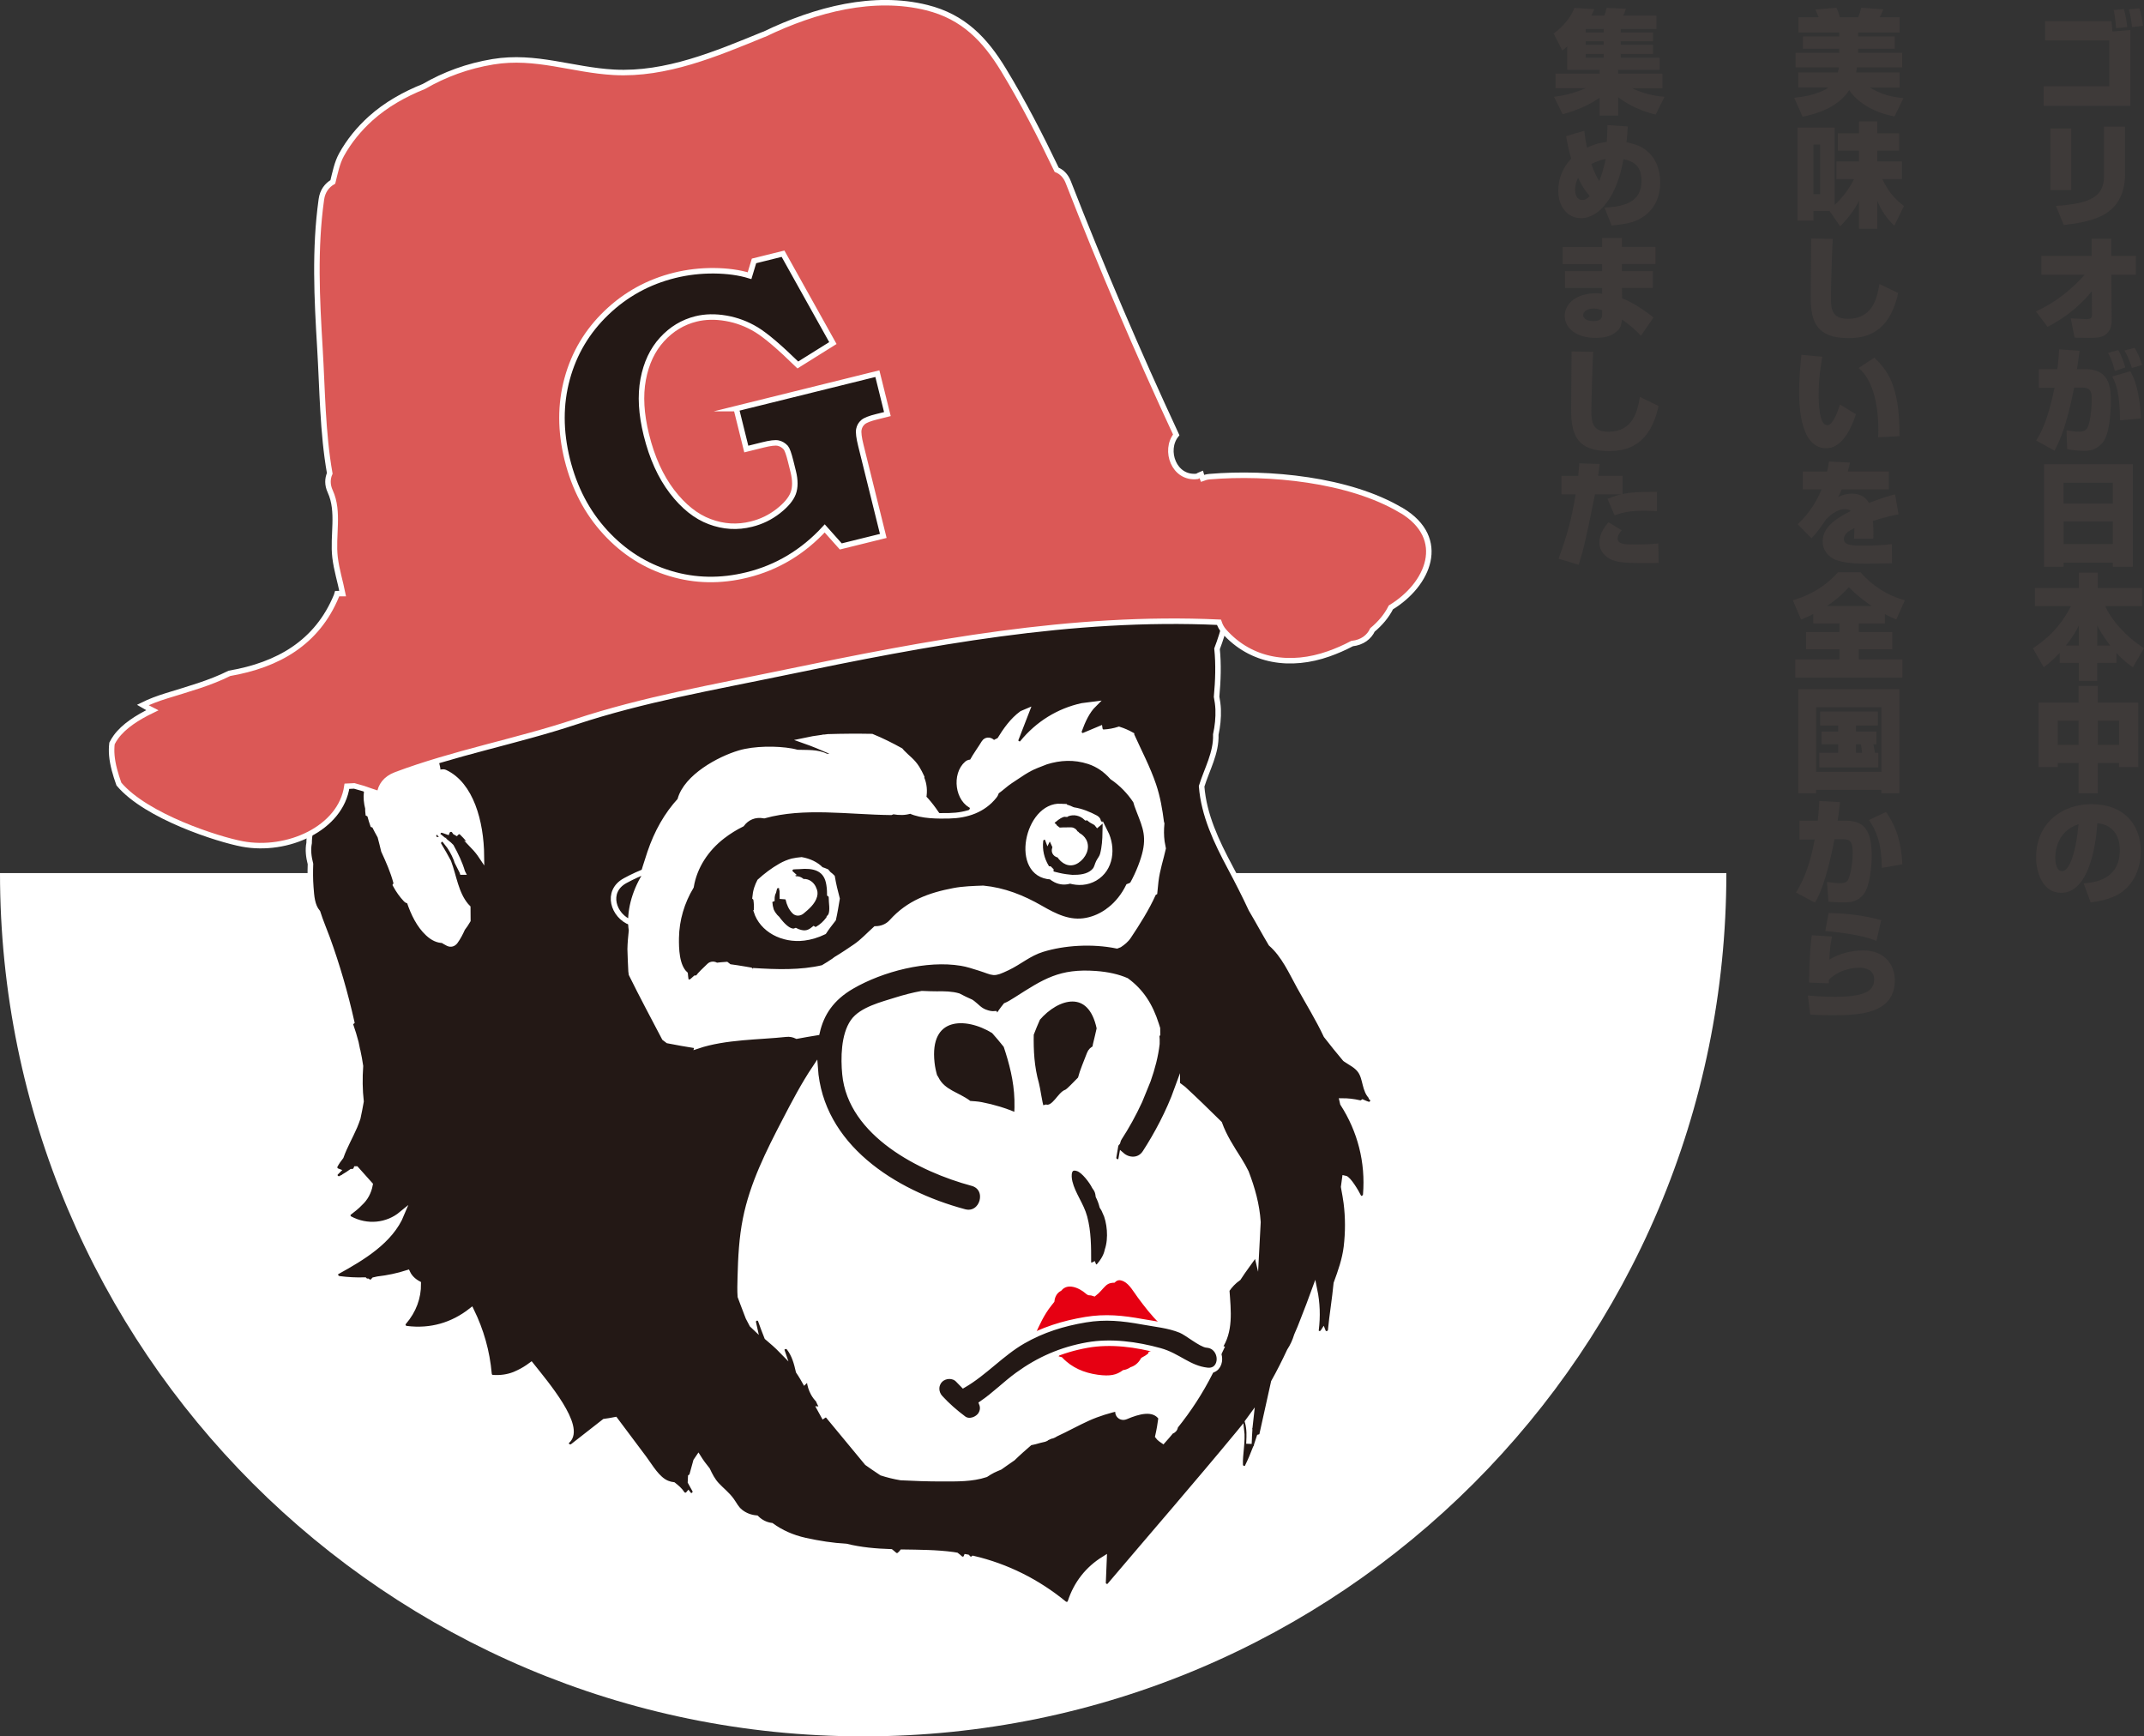 <?xml version="1.0" encoding="UTF-8"?><svg id="_レイヤー_2" xmlns="http://www.w3.org/2000/svg" viewBox="0 0 479.52 388.31"><rect x="0" y="0" width="479.52" height="388.31" fill="#333333" stroke="none"/><defs><style>.cls-1{fill:#3e3a39;}.cls-1,.cls-2{stroke-width:0px;}.cls-3{fill:#e60012;}.cls-3,.cls-4,.cls-5,.cls-6{stroke:#fff;stroke-miterlimit:10;stroke-width:1.23px;}.cls-4{fill:#db5856;}.cls-5{fill:#231815;}.cls-2,.cls-6{fill:#fff;}</style></defs><g id="_レイヤー_1-2"><path class="cls-2" d="M386.11,195.25c0,106.62-86.43,193.05-193.05,193.05S0,301.87,0,195.25"/><path class="cls-6" d="M278.28,305.97l-36.27,38.77c-17.9,8.36-125.87-60.56-124.43-61.9l-57.16-127.56c0-.65.53-1.18,1.18-1.18h201.74c.65,0,1.18.53.56,4.93l23.76,117.55c.63-3.1-8.73,29.39-9.38,29.39Z"/><path class="cls-5" d="M241.65,241.27c.52-1.92,1.33-3.72,2.03-5.58.24-.65.7-1.05,1.22-1.25.04-.27.08-.54.14-.8.29-1.23.6-2.44.86-3.67-1.99-9.58-9.52-7.31-13.84-2.27-.52,1.17-1.01,2.35-1.47,3.57-.07,3.65.11,7.36,1.18,11.12.29,1.03.72,4.33,1.1,5.33.14.07.28.15.43.21,0-.04.02-.08.03-.12.2-.06.39-.12.59-.18,1.92.4,3.15-2.87,4.56-3.36.56-.19,2.12-1.95,3.19-2.99Z"/><path class="cls-5" d="M255.53,195.58c.29-.84.53-1.65.68-2.32.22-.99.3-1.86.29-2.68-.65,1.48-.82,3.25-.97,5Z"/><path class="cls-3" d="M259.82,295.57c-1.82-1.75-3.33-3.73-4.83-5.75-.93-1.25-1.91-3.07-3.34-3.79-1.21-.61-2-.36-2.63.21-.2,0-.39.02-.59.07-.58.08-1.13.36-1.6.82-.8.78-1.34,1.55-2.11,2.13-.37-.13-.75-.22-1.14-.23-.09-.06-.18-.11-.28-.16-.01-.01-.02-.03-.03-.04-1.72-1.49-4.59-2.68-6.32-.67-.92.49-1.57,1.43-1.73,2.72-.23.29-.44.56-.61.77-1.61,2.03-2.68,4.36-3.72,6.71-.28.64.32,1.41,1.01,1.01.59-.33,1.07-.82,1.52-1.37.13.11.28.19.45.18,3.46-.08,6.58-2.16,10.1-2.49.62-.06,1.25-.11,1.88-.15.56-.02,1.17-.04,1.78-.1,2.26-.09,4.54-.03,6.74.33,1.23.36,2.46.58,3.29.71.24.04.44-.02.6-.13.22.14.45.25.65.4.69.5,1.49-.59.9-1.16Z"/><path class="cls-3" d="M257.87,301.16c-2.98-.98-6.1-1.96-9.27-1.65-.43.04-.86.1-1.29.18-3.01-.79-7.65,1-9.79,1.48-.39.09-.59.51-.52.88-.32.06-.6.36-.64.72-.31.38-.28,1.04.34,1.16.16.03.32.09.48.13,2.18,2.31,5.06,3.54,8.25,3.98,2.89.4,4.46.05,6-1.06.47-.07.95-.25,1.53-.56.05-.03.07-.07.11-.1,1.07-.34,1.97-1.06,2.62-2.19.53-.28,1.04-.59,1.52-1,.11-.1.17-.22.2-.34.15-.06.3-.12.45-.19.65-.28.75-1.18,0-1.43Z"/><path class="cls-5" d="M247.18,270.98c-.19-.41-.42-.8-.66-1.17-.2-.8-.48-1.57-.86-2.32-.04-.3-.08-.6-.17-.89-.15-.48-.4-.87-.68-1.24-.62-1.25-2.38-3.58-3.67-4.03-2.27-.8-2.24,1.57-1.88,3.04.67,2.75,2.56,5.07,3.3,7.82.88,3.27.87,6.7.87,10.06,0,.64.66.84,1.1.62.18.47.85.72,1.22.29,1.14-1.31,1.72-2.46,1.94-3.57.92-2.71.53-6.33-.51-8.61Z"/><path class="cls-5" d="M209.05,240.77c.12.13.22.28.31.47,1.53,3.11,4.98,3.61,7.42,5.56.9.07,1.81.11,2.69.28,2.69.52,5.38,1.32,7.9,2.44.02-.02.05-.04.07-.06.07-1.18.1-2.36.06-3.54-.13-4.32-1.18-8.28-2.46-12.11-.89-1.13-1.81-2.21-2.75-3.27-6.3-3.9-15.11-3.79-13.88,7.18.12,1.09.35,2.09.63,3.05Z"/><path class="cls-5" d="M306.86,245.42c-1.76-1.57-1.31-4.26-2.67-6.07-.85-1.14-2.1-1.68-3.24-2.47-.04-.03-.08-.07-.12-.1-1.44-1.71-2.84-3.44-4.21-5.21-1.75-3.73-3.95-7.28-5.93-10.86-1.88-3.41-3.49-7.1-6.42-9.68-1.49-2.5-2.9-5.13-4.41-7.67-1.47-3.16-3.06-6.27-4.74-9.42-3.08-5.77-5.87-11.66-6.37-18.1,1.2-3.86,3.31-7.45,3.17-11.58.4-1.84.6-3.72.53-5.65-.04-.96-.18-1.89-.35-2.8.33-3.61.46-7.23.1-10.72,1.53-4.03,2.55-8.06,2.94-12.21.09-.17.19-.32.28-.49.22-.43.1-.8-.16-1.03.11-1.97.1-3.96-.07-6.01-.07-.83-1.15-1.22-1.62-.44-1.41,2.37-2.81,4.73-4.22,7.1-.22-.85-.46-1.68-.72-2.51.06-1.12.04-2.26-.12-3.5-.12-.91-.38-1.71-.74-2.41-.04-3.3-.08-6.6-.12-9.9-.01-1-1.4-1.15-1.7-.23-.5,1.54-1.2,2.9-2.05,4.15-.41-1.64-.83-3.29-1.24-4.93-.07-.3-.28-.45-.52-.53-.67-2.57-1.46-5.12-2.45-7.64-.29-.74-1.41-.82-1.66-.11-.52-.07-1.16.37-1.06,1.07.17,1.18.33,2.35.5,3.53,0,.19.02.39,0,.58-.07.44-.15.88-.22,1.32-.3.13-.63.27-1.05.4-1,.32-2.29.27-3.4.32-.17-.12-.37-.19-.57-.19-.14-.86-.28-1.72-.42-2.58-.13-1.78-.26-3.55-.45-5.32-.06-.57-.13-1.12-.23-1.64-.07-.81-.14-1.62-.21-2.43-.06-.74-.76-.99-1.3-.68-.23-.24-.49-.47-.79-.69-.45-.32-1.15,0-1.27.52-.02.07-.03.14-.04.21-.83.55-1.25,1.23-1.54,2.4-.38,1.52-.12,2.01-.89,3.55-.13.27-.28.51-.43.73-.34.09-.64.27-.9.55-.08.02-.17.03-.25.07-.71.38-1.25.84-1.69,1.37-4.55-4.18-8.35-9.15-11.36-14.83-4.46-8.43-8.45-17.21-14.99-24.23-.11-.25-.27-.41-.47-.48-.49-.52-.97-1.05-1.49-1.54-7.93-7.47-19.04-9.9-26.72-17.72-4.37-4.45-8.31-9.87-13.76-12.81-1.15-1.76-2.31-3.53-3.46-5.29-.13-.2-.3-.32-.48-.37-.58-.8-1.28-1.48-2.22-1.97-.51-.27-1.26.08-1.32.64-.29.13-.52.4-.55.77-.11,1.62.09,3.11.5,4.54,0,.31,0,.62,0,.94-.37-.07-.75.06-.9.39-3.9-3.66-7.98-7.11-12.29-10.31-.38-.28-.97-.05-1.19.31-1.31,2.16-1.74,4.48-1.45,6.73-1.57-2.95-3.01-5.95-4.31-9.02-.35-.83-1.61-.35-1.62.44,0,.14,0,.28,0,.42,0,.03-.01.05-.01.09,0,.08.01.16.02.24,0,.85.04,1.69.09,2.53-.13.14-.22.33-.23.56-.21,4.32-.42,8.64-.63,12.96-.18-.19-.35-.39-.53-.58-.9-1.25-1.9-2.43-3.02-3.34-1.85-2.04-3.69-4.09-5.54-6.13-.04-.18-.08-.36-.12-.54-.12-.59-.64-.71-1.07-.55-.43-.09-.96.14-1.04.61-.09.49-.2.98-.29,1.47-.7,1.77-1.33,3.56-1.87,5.37-1.45,1.34-2.1,3.05-2.24,4.94-.81,2.35-1.34,4.75-1.55,7.23-.34-.17-.69-.31-1.05-.38-.06-.01-.11,0-.17-.02-.6-.73-1.12-1.55-1.6-2.41.04-.06.08-.12.12-.18.47-.83-.7-1.82-1.36-1.05,0,0,0,0,0,0-.24,0-.46.12-.6.31-.13.03-.26.09-.38.2-.87.84-1.68,1.71-2.46,2.6-1.11.72-2.24,1.44-3.02,2.47-2.35,3.08-3.72,7.21-5.21,10.75-1.97,4.68-4.01,9.56-4.92,14.6-.43.95-.86,1.9-1.25,2.87-1.1,2.7-1.94,5.43-2.57,8.2-2.2,4.07-4.08,8.26-4.73,12.95-.13.93-.07,1.85.14,2.71-.11,1-.15,1.99-.12,2.98-.55,2.63-.5,5.58-.45,7.51.14,5.2,1.32,10.26,2.5,15.32-.6,2.6-1.68,5.07-2.95,7.49-3.51,6.69-7.15,13.73-11.49,19.92-2.88,4.11-6.24,7.42-8.53,11.71-.26.08-.49.26-.6.54-.86,2.25-1.87,4.55-2.79,6.88-1.8,3.52-2.75,7.32-2.84,11.16-.16.81-.24,1.62-.24,2.42-.31,1.54-.1,3.14.3,4.71-.06,1.71-.06,3.43.07,5.15.16,2.1.27,4.16,1.54,5.67.61,1.95,1.44,3.85,2.14,5.77,2.23,6.12,4.03,12.37,5.46,18.71-.22.18-.34.47-.21.82.44,1.26.83,2.53,1.16,3.81.11.56.24,1.11.34,1.67.01.05.04.09.05.13.26,1.15.46,2.3.63,3.45-.19,2.72-.16,5.35.13,7.91-.22,1.25-.46,2.49-.73,3.72-.21.62-.44,1.24-.7,1.86-1.02,2.36-2.26,4.47-3.07,6.77-.48.61-.94,1.25-1.32,1.97-.28.52.05,1.1.51,1.27-.1.1-.19.19-.29.29-.72.72.19,1.8,1.05,1.36.11-.06.21-.13.31-.18.17-.04.33-.12.45-.26.57-.33,1.12-.69,1.65-1.07.39.05.81-.11.98-.57,0-.02.01-.03.02-.05.01,0,.02,0,.04,0l3.12,3.49c-.31,1.68-1.06,3.06-2.23,4.13-.73.8-1.65,1.48-2.5,2.15-.44.35-.28,1.12.18,1.36,3.89,2.1,8.42,1.58,11.6-1.04-2.48,6.02-8.82,9.77-14.39,12.85-.83.46-.34,1.51.44,1.62,1.92.25,3.8.35,5.67.29.16.17.4.28.67.27.33.29.85.33,1.18-.01.09-.09.16-.19.25-.28.28-.06.57-.13.85-.19,2.24-.26,4.46-.72,6.65-1.42.48,1.03,1.35,1.86,2.41,2.43.03,3.1-1.04,6.04-3.22,8.58-.52.61-.14,1.39.61,1.48,5.39.68,10.3-.75,14.48-4.04,2.18,4.48,3.51,9.13,3.95,14.13.04.49.36.84.87.87,1.73.11,3.32-.12,4.77-.68.02,0,.04-.01.06-.02.04-.02.09-.04.13-.06.29-.12.57-.25.85-.39.93-.44,1.85-1.01,2.75-1.68,3.14,3.96,11.57,13.82,8.1,16.93-.85.76.37,1.9,1.23,1.23,2.35-1.84,4.7-3.68,7.05-5.51.73-.08,1.55-.25,2.41-.41,2.16,2.88,4.32,5.77,6.48,8.65,1.36,1.82,2.9,4.65,5.14,5.56.53.21.98.31,1.4.36.72.57,1.45,1.18,1.94,1.95.31.49,1.05.52,1.4.1.03.04.06.07.1.11.67.75,1.83-.21,1.36-1.05-.33-.59-.65-1.18-.98-1.77.02-.38.05-.75.06-1.13.14-.1.26-.24.32-.46.29-1.04.57-2.08.86-3.12.16-.28.33-.54.51-.79.62.99,1.31,1.92,2.03,2.8.56,1.19,1.14,2.35,2.07,3.36,1.1,1.19,2.36,2.12,3.32,3.46.69.95,1.01,1.78,1.97,2.56,1.08.87,2.3,1.29,3.59,1.41.99.98,2.17,1.52,3.38,1.68,2.11,1.53,4.58,2.67,7.55,3.33,3.1.68,6.14,1.16,9.15,1.32,3.31.82,6.65,1.1,10,1.21.25.21.51.39.76.63.25.24.74.37,1.05.14.32-.24.55-.47.72-.69,3.81.06,7.63.06,11.43.57.24.03.47.08.71.12.28.21.56.44.83.69.46.41,1.18.23,1.39-.31.07.01.14.02.22.04.08.08.15.15.23.24.32.37.78.32,1.1.07,7.43,1.73,14.35,5.2,20.28,10.06.51.42,1.23.28,1.45-.38,1.36-4.14,3.92-7.36,7.52-9.59-.07,1.78-.15,3.55-.22,5.33-.03.72.99,1.19,1.48.61,9.64-11.37,19.43-22.63,28.92-34.12.19-.23.36-.46.55-.69.33,2.57-.39,5.56-.28,7.83.04.8,1.21,1.25,1.62.44.69-1.39,1.28-2.8,1.82-4.22.08-.09.14-.2.18-.33.03-.12.06-.25.09-.37.2-.57.39-1.15.57-1.72.29-.07.55-.26.62-.59.87-3.91,1.73-7.81,2.6-11.72,1.28-2.28,2.45-4.61,3.55-6.97.72-1.1,1.24-2.26,1.61-3.48.51-1.15,1-2.32,1.44-3.51.88-2.19,1.71-4.42,2.53-6.67.61,2.96.71,5.88.33,8.99-.05.98,1.17,1.07,1.6.39.28.71,1.59.58,1.68-.38.31-3.3.92-6.88,1.26-10.45.98-2.66,1.92-5.34,2.26-8.14.39-3.28.39-6.58-.02-9.85-.14-1.09-.34-2.15-.54-3.23-.03-.14-.04-.24-.06-.36.1-.64.19-1.29.27-1.93.79.14,2.53,3.05,3.05,4.12.41.84,1.55.34,1.62-.44.6-7.34-1.23-14.35-5.12-20.39-.04-.2-.11-.38-.15-.57,1.26,0,2.44.12,3.9.45.28.06.51-.01.7-.15.39.17.77.35,1.19.47.81.23,1.5-.86.84-1.45ZM105.95,189.31c-.75-1.1-1.62-2.14-2.64-3.12-.4-.38-.93-.29-1.24.04-.09-.05-.18-.11-.27-.16-.06-.09-.12-.19-.19-.28-.48-.66-1.41-.36-1.62.2-.34-.12-.66-.26-1.01-.35-.43-.11-.77.1-.95.4-.08,0-.15-.01-.23,0-1.1.09-1.13,1.71,0,1.74.2,0,.38.05.57.07-.31.26-.48.69-.23,1.1.76,1.25,1.47,2.52,2.16,3.8,1.24,3.31,1.62,7.01,3.92,9.78.12.15.26.29.4.43,0,.96.01,1.92.02,2.87-.37.63-.77,1.24-1.21,1.8-.45,1.02-.96,2-1.61,2.9-.39.54-1.01.74-1.62.42-.41-.21-.81-.44-1.2-.68-1.04-.02-2.14-.46-3.29-1.54-1.94-1.8-3.24-4.43-4.17-7.25-.28-.02-.54-.12-.74-.32-.95-1-1.7-2.09-2.32-3.22.11-.18.16-.4.1-.64-.65-2.46-1.68-4.76-2.73-7.05-.26-1.07-.52-2.14-.81-3.21-.47-.83-.91-1.66-1.31-2.48-.06,0-.13-.02-.19-.03-.05,0-.09-.03-.13-.05-.23-.65-.43-1.31-.61-1.98-.08-.29-.25-.46-.45-.55-.05-.41-.07-.8-.06-1.19-.63-2.47-.48-4.81,1.05-6.93-.1-.64-.2-1.27-.3-1.91,1.27-2.74,3.05-5.24,5.31-7.36,1.82-1.35,3.66-1.75,5.24-.15.2.2.43.27.65.25,2.06,2.2,3.47,5.13,3.75,8.08.06.06.11.14.18.21.39-.29.94-.41,1.38-.2,5.74,2.71,8.05,10.94,8.13,18.74-.52-.78-1.11-1.51-1.76-2.19ZM103.42,195.02c-.38-.77-.77-1.54-1.17-2.31-.06-.19-.12-.39-.19-.57-.55-1.39-1.24-2.59-2.15-3.74.36.29.68.6,1,.92,1.03,1.87,1.93,3.74,2.5,5.7ZM155.99,233.87c-2.39-.39-4.72-.77-6.61-1.16-.26-.18-.51-.38-.76-.58-2.48-4.74-5.03-9.48-7.39-14.28-.03-.21-.07-.43-.09-.64-.08-1.66-.16-3.31-.2-4.97.03-1.39.16-2.79.31-4.2-.07-.44-.12-.89-.15-1.37-.15-2.99.7-6.33,2.26-9.36.63-2.33,1.32-4.57,2.02-6.63,1.54-4.56,3.74-8.48,6.77-11.77,0-.04,0-.08,0-.13,1.41-5.05,8.67-9.02,13.28-10.38,3.31-.98,8.25-1.01,11.62-.41.43.08.84.18,1.24.29,2.24.09,4.48-.14,6.55.89.76,0,1.54.06,2.37.13.1,0,.2.02.31.03-.62-.46-1.22-.95-1.86-1.37-1.91-.85-3.83-1.65-5.8-2.34,1.34-.29,2.69-.51,4.04-.68.15-.06.31-.08.49-.06.27-.03.53-.08.8-.1,3.26-.1,6.53-.12,9.79-.06,2.22.91,4.35,1.97,6.43,3.13.12.13.22.27.35.4,1.21,1.28,2.32,1.93,3.33,3.56.4.64.73,1.31,1.04,1.98-.01.07-.02.14-.03.22.61,1.37.72,2.89.46,4.36,3.25,3.32,5.36,8.15,8.65,11.52.63.27,1.22.58,1.77.92-.15-.59-.27-1.19-.35-1.81-.42-3.23.03-6.09,1.09-8.64-3.55-1.35-4.23-7.19-1.43-9.59.29-.25.68-.33,1.05-.29.87-1.62,2.05-3.19,2.74-4.36.55-.93,1.71-.6,2.09.14.45-.28.91-.52,1.37-.72,1.4-2.29,2.93-4.45,5.02-5.98.34-.17.69-.33,1.04-.47-.8,2.07-1.61,4.14-2.41,6.22-.31.79.91,1.5,1.45.84,3.54-4.34,8.17-7.15,13.36-8.3.9-.13,1.79-.24,2.67-.35-1.55,1.53-2.54,3.72-3.33,5.92-.21.58.47,1.32,1.07,1.07,1.19-.5,2.38-1,3.57-1.5.06.41.46.78.86.76,1.25-.07,2.36-.29,3.43-.63.99.32,1.92.72,2.81,1.22,0,.03.01.07.02.1,1.66,3.7,3.58,7.3,4.88,11.15.92,2.72,1.39,5.51,1.75,8.33.02.07.05.14.07.21,0,.02,0,.04.01.07-.12,1.32-.13,2.64.05,4.01.03.25.14.81.28,1.52-.52,2.34-1.32,4.63-1.65,7.34-.1.84-.19,1.67-.26,2.49-.13.07-.25.17-.32.34-1.42,3.19-3.56,6.57-5.49,9.46-.59.89-1.32,1.43-2.03,1.91-.18.07-.39.15-.59.23-5.56-1.13-11.85-.72-16.7.78-3,.93-5.08,2.84-7.82,4.14-3.31,1.57-2.83,1.11-6.24.04-1.36-.42-2.64-.86-4.05-1.09-7.78-1.29-17.71,1.27-24.47,5.18-4.55,2.63-6.85,6.09-7.8,10.36-1.51.25-3.02.49-4.51.78-.74-.35-1.56-.52-2.44-.42-5.85.64-13.59.53-19.79,2.63ZM279.53,319.12c-.02.05-.03.11-.04.16-.05.18-.04.33,0,.47-.07,1.03-.13,2.05-.16,3.09,0,0,0,.01,0,.02.11-1.71.14-3.37-.29-4.89.25-.33.48-.66.72-.99-.08.71-.17,1.42-.23,2.14ZM280.98,280.07c-1.3,1.94-2.77,3.79-4.02,5.74-1.06.74-1.92,1.66-2.6,2.68.36,4.81.86,9.23-1.66,12.91.14.04.28.05.42.1-.9,1.83-1.63,3.77-2.47,5.44-2.18,4.32-4.8,8.33-7.79,12.04-.04.57-.45.97-.93,1.1-.6.71-1.18,1.43-1.81,2.12-.28-.19-.58-.4-.88-.68-.1-.09-.18-.2-.27-.32.32-1.39.55-2.77.73-4.16-1.72-2.44-5.15-1.41-7.91-.24-1.36.58-2.41-1.08-1.25-1.99-2.49.57-4.92,1.29-7.23,2.33-2.47,1.12-4.76,2.41-7.13,3.5-.18.11-.37.21-.56.32-.19.12-.38.15-.56.16-.3.13-.6.27-.9.39-.13.14-.3.25-.54.31-.36.08-.71.17-1.07.25-.71.22-1.44.4-2.19.55-1.3,1.12-2.59,2.25-3.83,3.46-.97.65-1.91,1.34-2.87,2.01-.54.23-1.09.45-1.61.71-.55.28-1.07.6-1.58.94-3.1,1.02-6.38.94-9.87.94-3.04,0-6.08-.1-9.12-.26-1.45-.24-2.87-.59-4.28-1.04-.63-.42-1.26-.83-1.86-1.25-.47-.33-.94-.66-1.41-.99l-8.68-10.49c-.3-.36-.74-.32-1.07-.09-.26-.46-.53-.92-.78-1.39.25.02.51,0,.77,0-.45-.65-.84-1.36-1.15-2.13-.4-.4-.77-.87-1.09-1.45-.49-.88-.76-1.81-.88-2.75-.2-.25-.41-.48-.58-.76-.29-.48-.49-.99-.62-1.51-.12.13-.24.24-.34.39-.19.26-.13.61,0,.88.18.37.36.7.55,1-.03.03-.07.04-.1.07-.14-.24-.26-.49-.4-.73-.31-.53-.63-1.03-.96-1.52-.41-1.79-.89-3.66-2.11-5.24-.61-.79-1.89-.15-1.62.64-1.03-1.06-2.15-2.04-3.32-3.02-.49-1.23-.96-2.46-1.4-3.71-.37-1.06-1.87-.64-1.67.46.05.31.13.61.2.92-.16-.15-.32-.3-.46-.45-.29-.55-.57-1.09-.86-1.64-.4-1.04-.78-2.08-1.19-3.11-.2-.5-.4-1.04-.59-1.58-.1-1.36-.05-2.81-.01-4.36.11-4.36.33-8.72,1.19-13,1.55-7.79,5.17-14.95,8.8-21.93,2.1-4.05,4.22-8.09,6.74-11.86,1.18,17.5,17.51,27.97,33.38,32.23,4.14,1.11,5.91-5.31,1.77-6.42-11.53-3.1-27.2-11.04-28.47-24.38-.34-3.54-.29-8.72,1.83-11.75,1.88-2.69,6.52-3.82,9.55-4.78,1.85-.58,3.84-1.11,5.84-1.47,1.29.05,2.46.1,3.3.09,1.81-.03,3.36,0,4.85.43.92.47,1.83.95,2.79,1.35.12.09.24.16.37.25.96.74,1.54,1.53,2.74,2,.81.32,1.55.46,2.24.4.13.32.26.66.43.96.61-.96,1.28-1.92,2.01-2.82.68-.27,1.39-.71,2.36-1.32,6.41-4.09,9.83-6.38,17.78-5.8,2.75.2,5.02.74,6.86,1.54,3.24,2.38,5.29,5.47,6.68,9.87.11.29.18.55.26.82.02.43.03.86.02,1.3-.06.09-.12.18-.2.26.07.62.08,1.25.06,1.88-.3,2.66-1.02,5.44-1.99,8.18-.62,1.59-1.29,3.13-1.89,4.63-1.39,3.02-2.97,5.83-4.48,8.15-.24.37-.37.73-.46,1.09-.13.16-.25.34-.39.49-.16.93-.32,1.87-.47,2.8-.17,1.08,1.44,1.57,1.67.46.06-.3.12-.6.17-.89,1.42,1.24,3.88,1.47,5.21-.58,2.56-3.95,5.27-8.96,7.18-14.25,0,.03.02.05.02.08,0,.21,0,.42,0,.63.03-.32.06-.65.09-.97.06-.18.13-.36.19-.53.34.25.67.5,1.01.75,0,0,.02.01.03.02,2.71,2.5,5.34,5.06,7.91,7.6.06.06.12.09.17.15,1.03,2.9,2.71,5.47,4.41,8.15.59.94,1.1,1.86,1.56,2.79,1.38,3.59,2.41,7.25,2.66,11.12-.12,2.28-.24,4.55-.36,6.83Z"/><path class="cls-4" d="M313.39,114.13c-11.59-6.94-29.72-8.64-42.84-7.54-.61.05-1.13.2-1.6.38-.12-.29-.23-.59-.31-.89-.32.13-.63.27-.9.45-5.19.6-7.45-5.85-4.67-9.28-8.65-18.6-16.71-37.44-24.16-56.55-.56-1.43-1.5-2.29-2.58-2.74-3.65-7.61-7.51-15.13-11.88-22.32-4.15-6.82-8.97-11.89-17.15-13.93-11.83-2.95-24.74.35-36.34,5.94-.07.03-.15.04-.22.07-10.57,4.32-21.77,9.08-33.4,8.45-9.38-.51-17.48-3.93-27.07-2.36-5.66.93-10.84,2.84-15.47,5.53-4.33,1.74-8.42,4.01-11.93,7.17-2.57,2.32-4.83,5.07-6.5,8.11-.99,1.8-1.41,3.98-1.93,6.06-1.3.75-2.3,2.02-2.56,3.89-1.56,11.15-1,22.13-.33,33.28.56,9.28.58,18.82,2.2,28.01-.51,1.17-.58,2.55.11,4.04,2.09,4.56.49,9.9,1.08,14.78.33,2.76,1.17,5.39,1.7,8.06-.41,0-.83,0-1.24.01-.05.16-.08.32-.15.49-4.34,10.51-13.09,15.47-23.94,17.34-4.36,2.19-9.15,3.49-14.13,5.04-1.83.57-3.62,1.23-5.25,2.04.7.41,1.41.8,2.14,1.17-3.38,1.63-6.38,3.56-8.15,5.99-.35.48-.63.96-.87,1.43-.1.83-.12,1.72-.04,2.69.19,2.11.82,4.25,1.58,6.39,6.14,7.29,22.29,12.41,27.61,13.4,10.07,1.89,22.03-3.45,23.39-12.9.54-.02,1.09-.04,1.64-.08.68.19,1.35.4,2.03.58,1.2.44,2.42.83,3.64,1.23.21-1.79,1.31-3.43,3.65-4.31,12.97-4.87,26.89-7.43,40.11-11.81,15.26-5.05,31.12-7.78,46.84-11.05,31.99-6.65,64.28-12.74,97.13-11.24.24.73.61,1.42,1.12,2,6.1,6.89,14.98,8.05,23.43,5.06,1.7-.6,3.49-1.37,5.22-2.29,2.3-.25,3.82-1.47,4.56-3.05,1.72-1.44,3.16-3.12,4.12-5.04,8.36-5.07,12.89-15.39,2.34-21.71Z"/><path class="cls-5" d="M164.65,91.38l31.58-7.82,2.24,9.04-2.36.59c-1.55.38-2.57.78-3.07,1.2-.5.42-.82.97-.95,1.64-.13.67.02,1.86.44,3.56l5.02,20.26-9.5,2.35-3.6-4.03c-2.43,2.64-5.09,4.82-7.97,6.55-2.88,1.73-6.01,3.02-9.38,3.85-5.9,1.46-11.63,1.36-17.19-.32-5.56-1.67-10.4-4.74-14.5-9.2-4.11-4.46-6.95-9.89-8.54-16.29-1.57-6.34-1.58-12.36-.02-18.06,1.55-5.7,4.48-10.62,8.79-14.75,4.3-4.13,9.39-6.93,15.26-8.38,2.84-.7,5.77-1.04,8.77-1.02,3.01.03,5.66.39,7.97,1.1l1-3.3,6.49-1.61,11.15,19.98-7.84,4.9c-4.07-3.98-7.16-6.61-9.27-7.89-2.11-1.28-4.37-2.13-6.78-2.55-2.42-.42-4.66-.37-6.73.14-2.94.73-5.47,2.26-7.6,4.59-2.13,2.33-3.53,5.31-4.21,8.94-.68,3.63-.44,7.76.71,12.4,1.26,5.1,3.17,9.32,5.72,12.66,2.55,3.34,5.36,5.59,8.44,6.74,3.07,1.16,6.19,1.35,9.34.56,2.23-.55,4.22-1.52,6-2.91,1.77-1.39,2.89-2.73,3.36-4.03.47-1.3.46-2.89,0-4.77l-.59-2.37c-.41-1.64-.77-2.65-1.09-3.03-.49-.53-1.06-.87-1.7-1.01-.64-.14-1.8,0-3.47.42l-3.66.91-2.24-9.04Z"/><path class="cls-5" d="M145.04,194.57c-1.79.66-3.54,1.45-5.24,2.38-4.44,2.43-2.59,7.93,1.3,9.36-.09-3.85,1.4-8.23,3.94-11.75Z"/><path class="cls-5" d="M270.01,300.8c-1.42-.15-4.45-2.72-5.93-3.33-2.67-1.1-5.79-1.37-8.61-1.89-4.39-.8-8.24-1.2-12.69-.46-4.98.83-9.62,2.27-14,4.79-4.81,2.77-8.59,7.12-13.33,9.86-.4-.4-.79-.8-1.15-1.19-1.04-1.13-2.96-1.05-4.01,0-1.13,1.13-1.04,2.88,0,4.01,1.59,1.74,3.35,3.26,5.23,4.67,1.23.92,3.17.2,3.88-1.02.47-.81.47-1.63.18-2.36,2.83-1.92,5.26-4.4,8.04-6.42,4.74-3.44,9.76-5.63,15.54-6.66,5.28-.95,11.08-.16,16.28,1.28,4.03,1.11,6.47,3.94,10.58,4.38,3.63.39,3.6-5.29,0-5.68Z"/><path class="cls-5" d="M185.95,200.58c-.03-.29-.17-.5-.36-.63,0-1.01-.1-1.98-.29-2.77-.75-3.18-3.54-3.7-6.42-3.44-.02,0-.03.01-.04.01-.46.02-.92.01-1.4.06-.83.08-1.03,1.08-.56,1.5-.11.02-.22.03-.32.06.58.14.88.64.89,1.15.05.02.1.04.15.07.74-.11,1.42.05,1.88.63.89-.2,1.76.3,2.24,1.03.12.18.22.39.29.6.21.41.3.89.15,1.48-.37,1.44-1.73,2.58-2.83,3.49-.48.39-1.17.48-1.64,0-.76-.78-1.14-1.7-1.38-2.75-.03-.14-.06-.28-.09-.42-.21-.05-.41-.12-.62-.15-.21-.03-.41-.05-.61-.06,0-.41-.03-.81-.02-1.22,0-.13-.04-.24-.09-.35.18-.92-1.3-1.28-1.66-.31-.1.29-.16.56-.22.84-.28.54-.37,1.11-.37,1.68-.29.11-.52.36-.5.76,0,.08.03.15.04.23,0,0,0,0,0,0,0,0,0,.02,0,.03.03.39.09.78.21,1.14.07.35.22.68.42.98.03.05.06.1.09.15.02.03.05.06.07.09.24.37.54.71.88,1.01.09.13.18.26.28.38.73.9,1.91,2.25,3.13,2.41.26.03.5,0,.72-.1.14.07.28.14.42.19,1.71.66,2.67.21,3.62-.56.22.14.51.17.82-.01,1.02-.59,1.77-1.29,2.48-2.24.08-.11.13-.22.15-.33.15-.14.28-.31.38-.52.5-1.11.11-2.97.1-4.11Z"/><path class="cls-5" d="M185.9,215.29c.38-.23.74-.49,1.09-.77,1.5-.89,3.02-1.93,4.38-2.85,1.59-1.09,3.02-2.65,4.45-3.93,1.34-.02,2.65-.49,3.65-1.6,3.77-4.2,8.44-5.91,13.88-6.94,2.11-.4,4.34-.46,6.55-.54,4.58.44,8.75,2.08,12.83,4.43,3.23,1.85,6.49,3.53,10.33,2.76,1.78-.35,3.36-1.1,4.75-2.1.09-.11.22-.21.38-.29,0,0,.02,0,.02-.01,1.75-1.37,3.17-3.18,4.17-5.21.3-.1.59-.25.87-.42,1.46-2.6,2.52-5.47,2.94-7.39.95-4.31-.51-6.53-1.88-10.37-.1-.29-.2-.6-.28-.92-1.38-2.09-3.16-3.94-5.26-5.36-1.42-1.6-3.15-2.84-5.2-3.51-3.34-1.09-6.56-.88-9.61.07-.68.27-1.36.53-2.07.81-2.25.87-3.94,2.2-5.93,3.48-1.04.67-2.03,1.65-3.11,2.4-.08.33-.22.66-.47.97-2.49,3.14-6.16,4.35-10.07,4.43-2.33.05-6.17.1-8.7-1.1-1.14.38-2.43.4-3.8.15-.02,0-.03-.02-.05-.02-.15.06-.3.15-.46.2-9.59-.11-19.47-1.73-28.39.73-2.17-.39-3.91.47-5,1.91-1.47.73-2.91,1.61-4.3,2.68-3.72,2.86-6.31,6.84-7.05,11.28-2.06,3.44-3.26,7.39-3.32,11.5-.03,2.33.03,6.25,2,8.07.04.4.07.81.14,1.22.11.69.99.74,1.42.37.25-.21.49-.43.73-.65.18,0,.35-.03.53-.05.63-.97,1.5-1.63,2.59-2.74.4-.41,1.11-.42,1.55-.06.75-.08,1.5-.17,2.25-.21.21.18.44.35.67.51,2.31.3,5.27.85,5.22.84.05.01.08.02.13.03,5.2.33,10.63.51,15.59-.66.62-.38,1.24-.76,1.84-1.12ZM237.3,180.35c.92.05,1.74.31,2.48.69.09.03.18.07.28.1,1.78.27,3.54,1,5.02,1.8.45.24.59.63.56,1,.03.03.05.05.08.07-.12.08-.23.17-.32.27-.43-.55-1.08-.57-1.77-1.23-.22-.21-.47-.24-.7-.2,0,0,0,0,0,0-1.15-1.08-2.8-1.46-4.28-.86-.05.02-.09.06-.13.09-.02,0-.04,0-.06,0-.62-.16-1.39.25-2.04.71-.02.01-.03.02-.05.03-.32.24-.61.48-.82.65-.46.38-.31.88.05,1.17,0,0,0,0,0,0,.05.04.09.07.14.1.1.17.22.33.4.46,0,0,0,0,0,0-.2.23-.39.46-.53.65-.02.02-.03.04-.04.07.14-.07.28-.13.44-.15,1.16-.13,2.31-.14,3.47-.14.54,0,.87.3,1.02.69.22.09.41.25.54.45.57.29,1.06.74,1.35,1.27.87,1.61-.15,3.5-1.55,4.42-1.56,1.03-3.06.14-3.94-1.26-.65-.07-1.25-.59-.99-1.39.04-.12.09-.23.13-.35-.05-.13-.11-.25-.16-.38-.14-.33-.29-.66-.45-.99-.05-.1-.11-.2-.17-.29-.01,0-.03-.02-.07-.05-.32-.26-.41-.58-.35-.89-.2.25-.37.52-.51.82-.32-.86-1.53-.54-1.62.32-.24,2.11.23,4.13,1.33,5.95.17.29.44.4.7.4.09.09.18.18.27.27-.04.37.12.76.58.89.12.03.26.07.39.1.02,0,.03,0,.05.01.92.25,2.02.48,3.18.58.39.06.78.08,1.19.05,1.77,0,3.47-.4,4.48-1.6.47-.56.52-1.2.84-1.83.34-.66.73-1.02.92-1.75.42-1.58.53-3.31.56-4.98,1.76,3.5,1.3,8.22-2.35,10.32-1.75,1-3.69,1.09-5.53.57-.99.32-2.07.32-3.18-.22-.39-.19-.75-.43-1.08-.7-8.58-.44-5.33-16.12,2.25-15.72ZM169.18,203.76s.02-.04.02-.06c.08-.88.03-1.73-.1-2.59-.03-.18-.12-.31-.23-.41.06-.68.18-1.37.42-2.1.16-.51.39-1,.63-1.48,1.44-1.31,3-2.49,4.71-3.46.85-.49,1.7-.82,2.56-1.06.69-.15,1.38-.25,2.08-.31,1.66.3,3.28,1.02,4.36,2.18.42.12.82.28,1.21.45.35.45.54.64.99.96.1.09.19.18.29.28.28,1.63.66,3.22,1.09,4.81-.25,1.47-.49,3.03-.84,4.57-.73.95-1.48,1.89-2.1,2.85-1.43.69-2.98,1.16-4.43,1.34-4.79.6-9.39-1.86-10.67-5.96Z"/><path class="cls-1" d="M472.24,4.73c.15,1.21.2,1.97.2,2.32l4.04-.35v16.97h-19.4v-4.37h14.68v-10.25h-14.37v-4.32h14.85ZM473.28,6.3c-.05-.58-.18-2.32-.53-4.07l2.27-.2c.35,1.21.63,2.78.76,4.02l-2.5.25ZM476.87,6.07c-.1-.86-.33-2.48-.71-3.98l2.32-.23c.4,1.09.71,2.89.83,3.9l-2.45.3Z"/><path class="cls-1" d="M463.25,42.52h-4.67v-13.79h4.67v13.79ZM475.28,39.03c0,3.08-.93,6.06-3.44,8.11-2.58,2.07-6.57,2.75-10.28,3.18l-1.72-4.27c7.4-.5,10.74-1.92,10.74-6.64v-11.09h4.7v10.71Z"/><path class="cls-1" d="M455.35,69.65c4.17-1.92,7.86-4.75,10.89-8.21h-9.67v-4.22h11.24v-3.84h4.4v3.84h5.51v4.22h-5.51l.08,10.33c0,.2-.03,1.49-.71,2.4-1.04,1.39-2.58,1.39-4.45,1.39-1.16,0-2.17-.03-3.13-.05l-.86-4.32c.35.03,3.18.18,3.51.18.63,0,1.24-.1,1.24-.93l-.05-5.3c-3.81,4.67-7.75,6.79-9.88,7.96l-2.6-3.44Z"/><path class="cls-1" d="M465.12,78.46c-.03.23-.51,3.59-.58,4.09h1.89c5,0,5.68,3.49,5.68,6.97,0,.68,0,7.07-1.72,9.29-1.54,2-3.28,2-4.34,2-1.69,0-2.78-.2-3.71-.38l-.15-4.22c1.09.18,1.89.33,2.9.33,1.19,0,1.57-.56,1.77-.86.61-1.01.96-4.17.96-6.21,0-1.59,0-2.8-2.22-2.8h-1.69c-1.74,8.54-3.03,11.47-4.4,14.12l-4.09-2.27c1.14-1.89,2.58-4.47,4.09-11.81l-3.51.02v-4.16h4.14c.25-1.97.33-3.31.4-4.45l4.57.33ZM473,82.96c-.38-1.44-.83-2.88-1.52-4.04l2.27-.63c.73,1.16,1.36,3.01,1.59,3.89l-2.35.78ZM474.16,94c-.03-5.94-.86-8.16-1.74-9.8l4.02-1.19c.68,1.19,2.05,3.66,2.4,10.56l-4.67.43ZM476.82,82.28c-.1-.35-.78-2.45-1.67-3.89l2.25-.61c.78,1.06,1.44,3.06,1.69,3.84l-2.27.66Z"/><path class="cls-1" d="M472.55,125.83h-11.01v.91h-4.37v-22.94h19.85v22.94h-4.47v-.91ZM461.53,112.62h11.01v-4.67h-11.01v4.67ZM472.55,116.63h-11.01v5.03h11.01v-5.03Z"/><path class="cls-1" d="M460.68,145.98c-1.94,2.05-3.03,2.83-3.59,3.23l-2.42-4.24c4.82-3.13,7.05-6.59,8.51-9.42h-8.06v-4.04h9.83v-3.44h4.22v3.44h9.9v4.04h-8.21c1.21,2.88,4.45,6.72,8.66,9.4l-2.48,4.27c-.73-.5-2-1.36-3.69-3.21v2.25h-4.29v4.02h-4.12v-4.02h-4.27v-2.27ZM464.94,144.37v-4.47c-.43.86-1.09,2.2-2.9,4.47h2.9ZM471.97,144.37c-1.72-2.22-2.45-3.61-2.9-4.47v4.47h2.9Z"/><path class="cls-1" d="M464.89,177.41v-6.79h-4.67v.93h-4.27v-14.42h8.94v-3.74h4.29v3.74h9.04v14.42h-4.29v-.93h-4.75v6.79h-4.29ZM460.22,161.17v5.41h4.67v-5.41h-4.67ZM469.19,161.17v5.41h4.75v-5.41h-4.75Z"/><path class="cls-1" d="M466.03,197.54c2.2-.18,8.08-.68,8.08-7.45,0-3.51-1.84-5.68-5.03-6.01-.03.43-.68,15.58-8.08,15.58-4.24,0-5.61-4.72-5.61-7.91,0-7.83,5.96-11.92,12.35-11.92,7.3,0,11.06,4.57,11.06,10.53,0,2.1-.51,5.94-3.64,8.66-2.42,2.15-6.37,2.63-7.58,2.78l-1.57-4.27ZM459.67,191.86c0,.63.15,2.96,1.52,2.96,1.72,0,3.16-4.52,3.69-10.51-5.2,1.69-5.2,6.82-5.2,7.55Z"/><path class="cls-1" d="M411.04,16.2c.15-.56.2-.86.25-1.14h-9.7v-3.25h9.78v-.91h-8.13v-2.75h8.13v-.89h-9.12v-3.41h4.5c-.28-.68-.33-.81-.71-1.72l4.67-.4c.35.63.68,1.64.78,2.12h4.09c.35-.76.63-1.82.71-2.12l4.93.38c-.23.61-.5,1.19-.83,1.74h4.47v3.41h-9.27v.89h8.18v2.75h-8.18v.91h9.85v3.25h-10.13c-.08.56-.1.81-.18,1.14h9.73v3.38h-6.64c1.84,1.11,3.86,2.02,7.5,2.37l-2,4.09c-6.16-1.16-9.17-4.37-10.13-5.89-2.53,3.94-7.4,5.33-10.43,5.96l-1.87-4.24c5.03-.5,7.17-1.95,7.63-2.3h-6.74v-3.38h8.87Z"/><path class="cls-1" d="M409.22,47.19h-3.64v2.15h-3.54v-20.81h8.29v17.3c1.01-.93,2.78-2.7,4.34-5.78h-3.94v-3.94h5.05v-2.42h-4.72v-3.89h4.72v-2.65h4.09v2.65h4.88v3.89h-4.88v2.42h5.51v3.94h-4.4c1.54,3.13,3.11,4.72,4.85,6.01l-2.15,4.42c-.78-.76-2.45-2.35-3.81-5.53v6.21h-4.09v-6.26c-1.34,2.78-3.51,4.98-4.22,5.71l-2.35-3.41ZM405.58,32.32v11.09h1.49v-11.09h-1.49Z"/><path class="cls-1" d="M409.9,53.43c-.13,2.15-.4,10.84-.4,13.24,0,2.63.35,4.62,3.84,4.62,5.56,0,6.49-4.75,7.02-7.78l4.17,2.02c-1.97,8.99-7.17,10.08-11.14,10.08-7.1,0-8.41-3.66-8.41-9.17,0-2.07.1-11.24.1-13.11l4.82.1Z"/><path class="cls-1" d="M407.57,79.78c-.28,1.64-.81,4.75-.81,8.34,0,2.02.1,6.97,1.92,6.97,1.19,0,2.2-2.6,2.85-4.62l3.56,2.17c-.71,2.12-2.68,7.6-6.62,7.6-5.58,0-6.09-8.64-6.09-12.68,0-2.63.28-5.81.51-8.21l4.67.43ZM420.05,97.79c.02-.46.05-.91.05-1.62,0-8.61-2.58-12.4-4.42-13.87l3.54-2.32c2.53,2.53,5.73,5.76,5.61,17.56l-4.77.25Z"/><path class="cls-1" d="M413.76,103.45c-.18.88-.28,1.26-.5,2h9.22v3.99h-10.58c-.25.68-.4.99-.81,1.72,1.54-.76,2.8-.76,3.03-.76,1.04,0,2.78.15,3.89,2.07,3.21-1.24,4.57-1.59,5.83-1.92l.78,4.47c-1.09.2-2.96.58-5.73,1.49.1,1.19.1,2.25.1,2.68,0,.53,0,.91-.03,1.29h-4.29c.05-.56.05-.81.08-2.37-1.01.48-2.35,1.19-2.35,2.42,0,1.42,1.77,1.49,4.34,1.49,1.94,0,4.47-.1,6.39-.33l.03,4.27c-2.07.05-5.28.1-5.68.1-3.31,0-5.43-.3-6.95-.88-1.47-.56-2.88-2.02-2.88-4.12,0-3.51,3.81-5.53,6.31-6.79-.5-.4-1.06-.43-1.29-.43-1.92,0-3.59,1.64-4.22,2.25-1.29,1.92-2.22,3.23-3.31,4.27l-3.06-3.11c1.47-1.47,3.64-3.71,5.33-7.81h-4.19v-3.99h5.43c.18-.81.28-1.39.4-2.25l4.7.25Z"/><path class="cls-1" d="M405.55,137.32c-1.46.71-1.94.91-2.73,1.21l-1.84-4.29c1.87-.56,6.24-1.94,10.1-6.26h5.03c2.65,3.01,6.06,5.25,9.93,6.24l-1.92,4.32c-.76-.33-1.34-.56-2.53-1.19v2.07h-5.86v1.92h7.48v3.86h-7.48v2.25h9.75v4.09h-23.95v-4.09h9.88v-2.25h-7.48v-3.86h7.48v-1.92h-5.86v-2.1ZM418.59,135.5c-.35-.23-2.8-1.84-5.08-4.19-.61.68-2.22,2.42-4.88,4.19h9.95Z"/><path class="cls-1" d="M402.22,154.14h22.58v23.26h-4.02v-.76h-14.6v.76h-3.97v-23.26ZM406.19,158.16v14.45h14.6v-14.45h-14.6ZM418.99,166.44c.2.89.3,1.62.35,1.9h.76v3.28h-13.21v-3.28h4.24v-1.9h-3.74v-2.85h3.74v-1.34h-4.04v-3.13h12.91v3.13h-4.9v1.34h4.57v2.85h-.68ZM415.1,166.44v1.9h1.39c-.15-1.19-.18-1.34-.33-1.9h-1.06Z"/><path class="cls-1" d="M411.52,179.4c-.15,1.44-.3,2.88-.53,4.14h2c4.4,0,5.63,2.85,5.63,7.93,0,2.53-.48,6.87-1.79,8.49-1.44,1.82-3.18,1.84-4.62,1.84-1.36,0-2.42-.1-3.26-.15l-.33-4.42c1.21.15,2.17.28,2.96.28.33,0,1.36-.03,1.72-.71.46-.81,1.06-3.41,1.06-5.96,0-2.22-.28-3.16-2.05-3.16h-2.02c-.23,1.16-1.89,10.23-4.37,14.17l-4.24-2.25c2.15-3.44,3.41-7.5,4.19-11.87l-3.41.02v-4.22h4.09c.25-2.2.3-3.33.35-4.4l4.62.25ZM420.89,194.08c-.08-5.58-1.21-8.23-2.88-10.71l3.81-1.79c2.45,3.51,3.41,7.02,3.66,11.7l-4.6.81Z"/><path class="cls-1" d="M409.75,209.44c-.4,1.69-.53,3.43-.61,5.15,2.22-1.34,4.95-2.05,7.55-2.05,5.23,0,7.1,3.66,7.1,6.67,0,7.45-7.86,7.83-13.74,7.83-.76,0-2.98,0-5.18-.15l-.53-4.27c3.21.3,5.46.3,6.01.3,6.54,0,8.82-1.24,8.82-3.89,0-2.25-2.12-2.63-3.31-2.63-2.55,0-5.35,1.09-6.85,2.75v.76l-4.4-.18c.08-6.47.43-9.27.61-10.58l4.52.28ZM419.67,210.42c-3.01-1.36-9.52-2.1-11.44-2.2l.76-4.04c1.77.03,6.52.13,11.75,1.59l-1.06,4.65Z"/><path class="cls-1" d="M363.64,1.95c-.1.35-.2.68-.58,1.54h7.4v2.98h-7.98v.79h7.25v1.97h-7.25v.79h7.25v2.04h-7.25v.84h8.71v2.72h-9.3v.86h9.93v3.25h-6.79c2.4,1.14,4.62,1.69,7.25,1.92l-1.97,3.97c-3.03-.71-5.91-2-8.39-3.87v4.09h-4.14v-3.99c-2.12,1.44-4.32,2.58-8.29,3.71l-1.92-3.92c3.03-.35,5.35-1.16,7.07-1.92h-6.74v-3.25h9.88v-.86h-7.25v-5.23c-.3.28-.51.43-1.11.91l-1.94-3.79c2.45-1.8,3.97-3.92,4.65-5.73l4.45.28c-.2.46-.38.86-.68,1.44h2.9c.28-.73.35-.93.53-1.72l4.32.18ZM354.65,6.47v.79h4.02v-.79h-4.02ZM354.65,9.23v.79h4.02v-.79h-4.02ZM354.65,12.06v.84h4.02v-.84h-4.02Z"/><path class="cls-1" d="M364.07,28.27c-.15,2.15-.18,2.63-.3,3.54,1.06.23,2.73.56,4.24,1.67,2.96,2.2,3.31,5.71,3.31,7.33,0,5.51-3.56,7.68-5.1,8.41-1.54.71-3.13.93-5.78,1.21l-1.57-3.99c3.56-.23,8.26-.78,8.26-5.96,0-3.66-2.07-4.47-4.04-4.88-1.39,8.16-5.28,13.19-9.5,13.19-2.78,0-5.08-2.32-5.08-6.19,0-2.65,1.06-5.2,2.9-7.12-.66-2.25-.91-3.74-1.14-5.03l4.07-1.21c.13,1.04.23,2.02.61,3.79,2.2-1.06,3.69-1.21,4.42-1.29.03-.58.15-3.21.15-3.76l4.55.3ZM352.96,39.74c-.2.38-.68,1.39-.68,2.73,0,.38.08,2.25,1.64,2.25.5,0,.93-.15,1.64-.88-.66-.71-1.67-2.02-2.6-4.09ZM357.68,40.5c.2-.46,1.01-2.65,1.44-4.98-.81.18-2.07.56-3.21,1.16.56,1.57,1.21,2.98,1.77,3.81Z"/><path class="cls-1" d="M358.31,55.23v-2.02h4.45v2.02h7.5v3.81h-7.5v1.59h6.9v3.76h-6.9l.03,2.3c2.5.99,5.41,2.96,7.02,4.32l-2.8,4.07c-.96-1.06-2.83-2.7-4.22-3.61l-.08.46c-.13.71-.2,1.44-1.21,2.27-.73.61-1.94,1.36-4.57,1.36-4.93,0-6.97-2.63-6.97-4.88,0-2.7,2.48-5.1,7.05-5.1.73,0,.99.05,1.31.13v-1.31h-8.31v-3.76h8.31v-1.59h-8.84v-3.81h8.84ZM358.31,69.37c-1.06-.38-1.79-.38-1.92-.38-1.04,0-2.3.5-2.3,1.46,0,.28.18,1.36,2.3,1.36,1.92,0,1.92-1.01,1.92-1.31v-1.14Z"/><path class="cls-1" d="M356.32,78.69c-.13,2.15-.4,10.84-.4,13.24,0,2.63.35,4.62,3.84,4.62,5.56,0,6.49-4.75,7.02-7.78l4.17,2.02c-1.97,8.99-7.17,10.08-11.14,10.08-7.1,0-8.41-3.66-8.41-9.17,0-2.07.1-11.24.1-13.11l4.82.1Z"/><path class="cls-1" d="M357.78,103.75c-.15,1.21-.23,1.74-.35,2.65h5.46v4.07c1.84-.38,3.41-.48,7.7-.48v4.32c-.91-.05-1.67-.1-2.9-.1-3.13,0-4.8.38-6.57,1.04l-1.59-3.69c.86-.35,1.62-.66,3.03-1.01h-5.83c-2.15,10.53-2.4,11.7-3.64,15.74l-4.5-1.34c1.82-5.08,2.85-8.49,3.81-14.4h-3.16v-4.14h3.74c.15-1.44.18-1.87.23-2.8l4.57.15ZM362.71,118.6c-.78.83-.91,1.47-.91,1.82,0,1.34,1.74,1.34,3.76,1.34,1.77,0,3.56-.03,5.33-.23l.08,4.34c-.78.03-1.64.05-3.28.05-4.55,0-6.21-.2-7.6-.93-.93-.5-2.37-1.64-2.37-3.59,0-.53,0-2.37,2.02-4.62l2.98,1.82Z"/></g></svg>